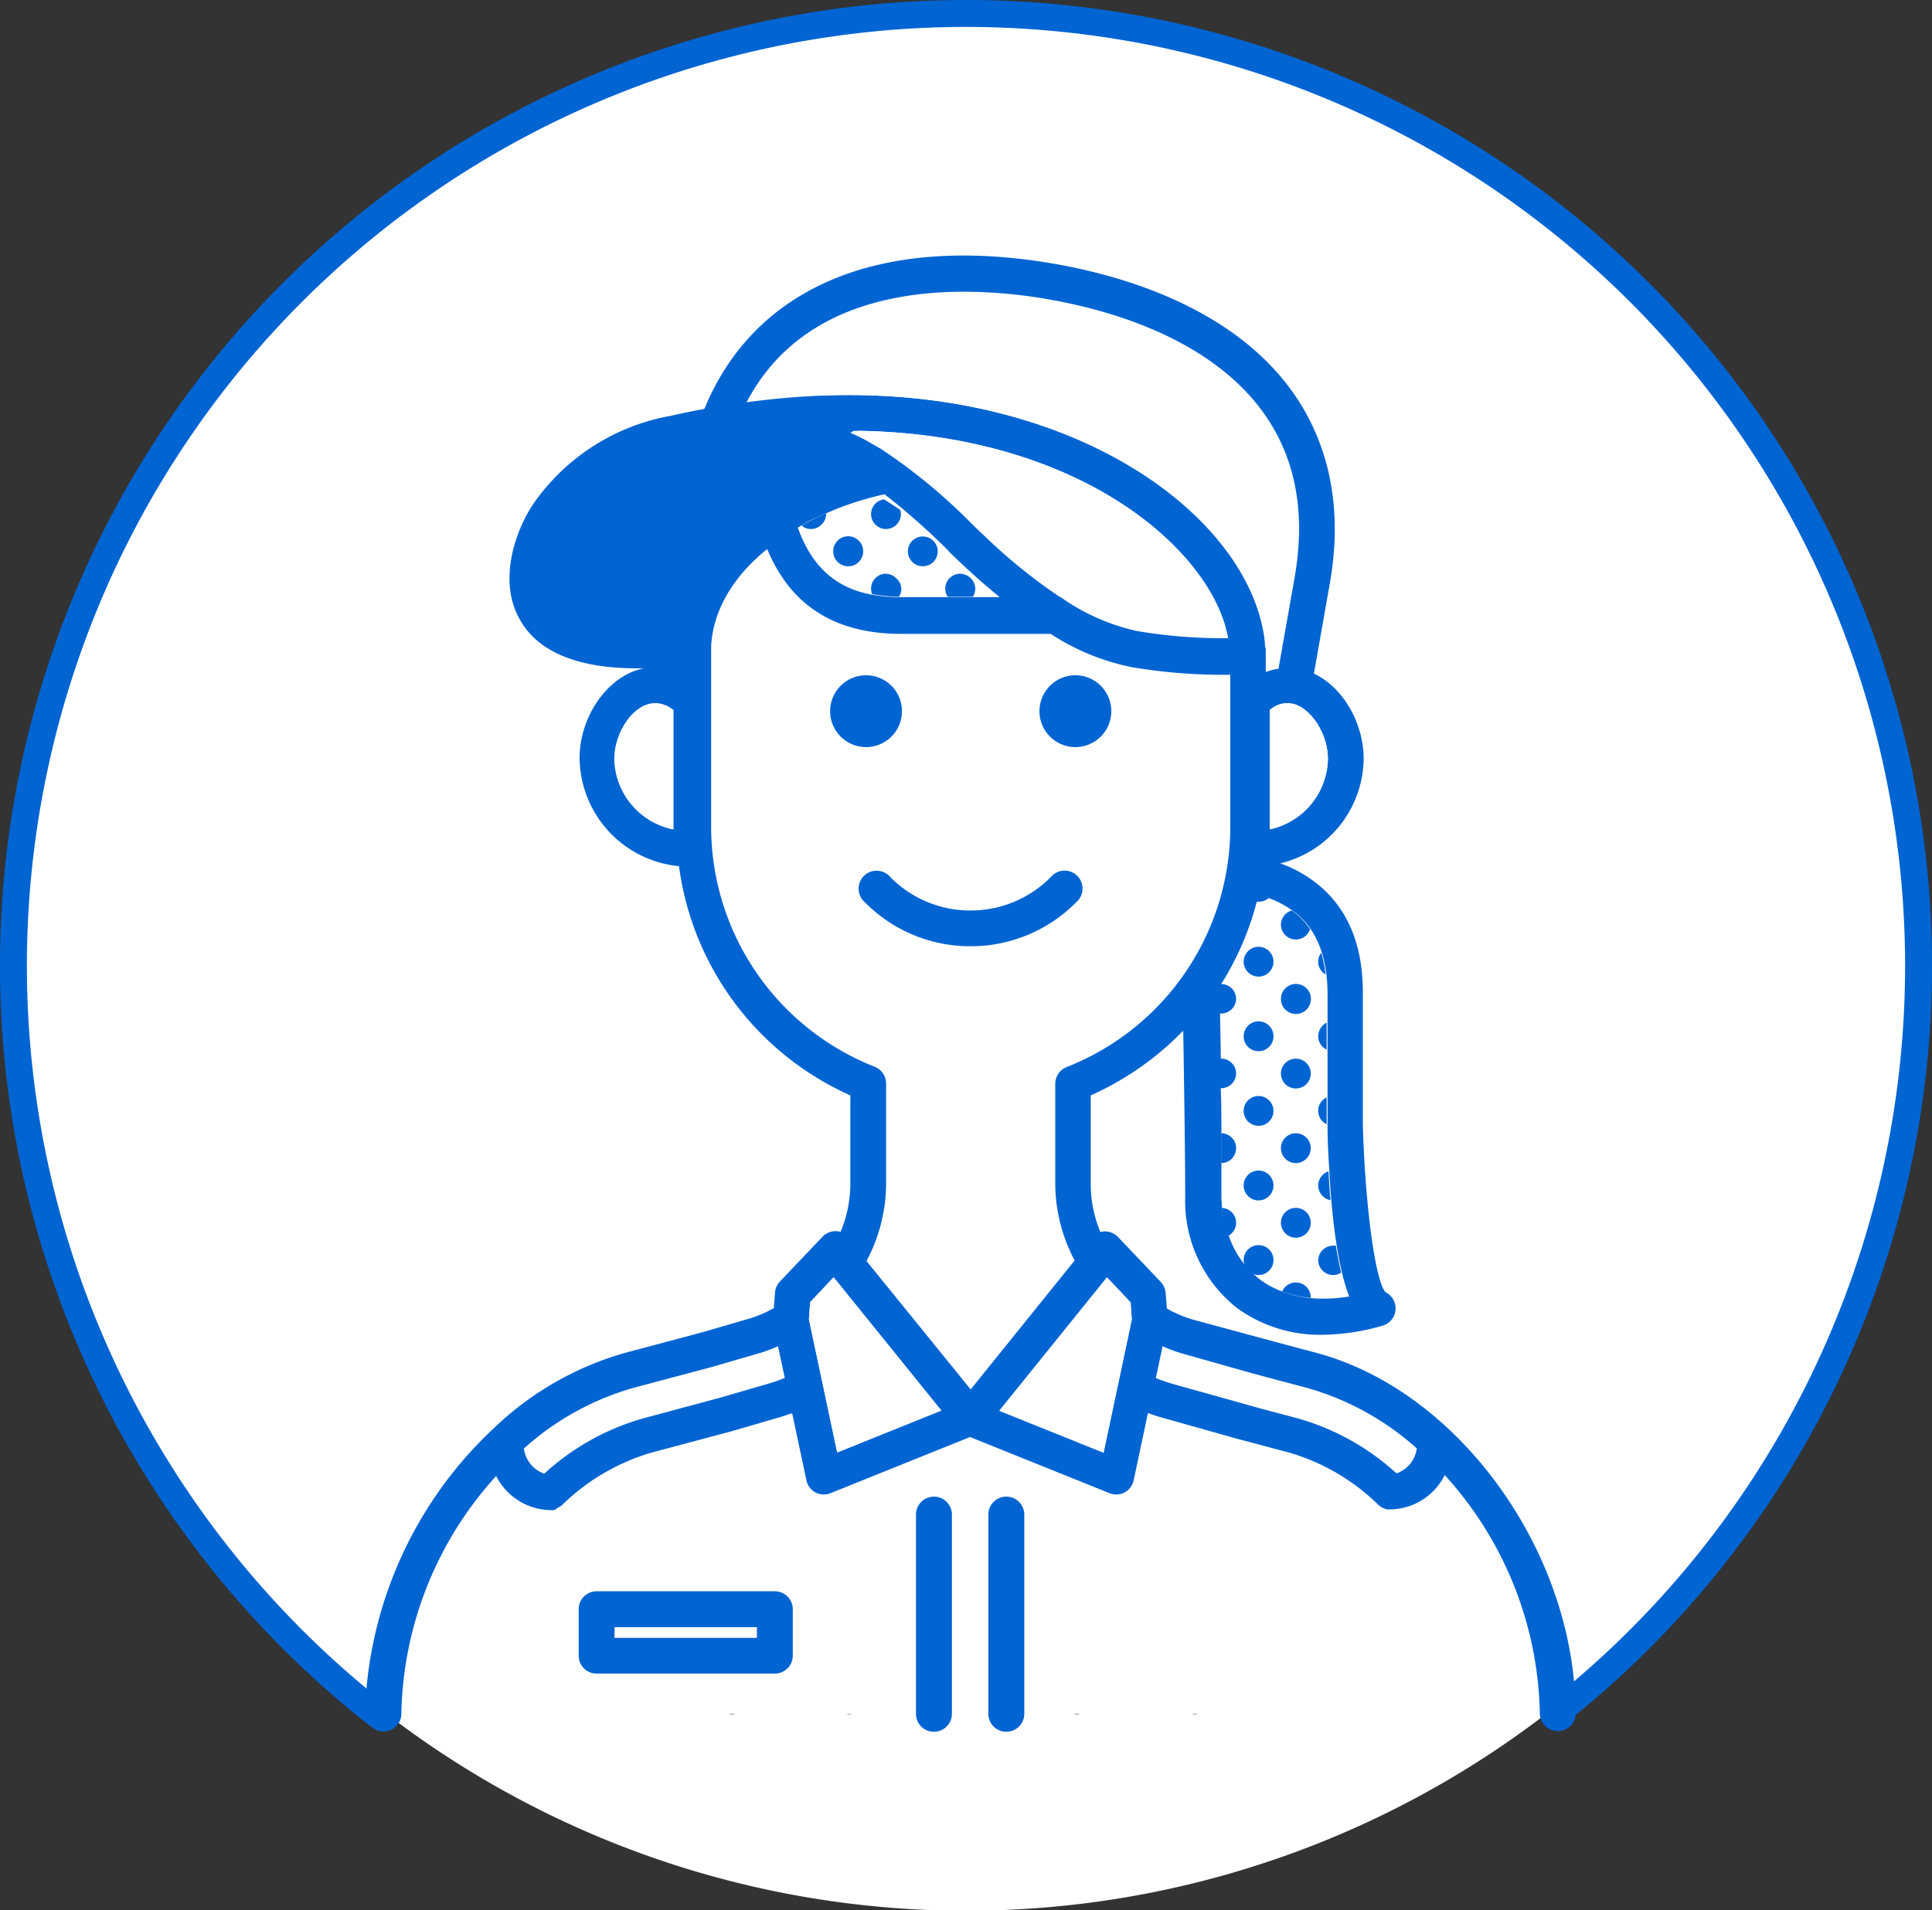 <svg id="レイヤー_1" data-name="レイヤー 1" xmlns="http://www.w3.org/2000/svg" viewBox="0 0 215.14 212.75"><rect x="0" y="0" width="215.14" height="212.75" fill="#333333" stroke="none"/><defs><style>.cls-1,.cls-2{fill:#fff;}.cls-1{stroke:#0064d2;stroke-linecap:round;stroke-linejoin:round;stroke-width:3px;}.cls-3{fill:none;}.cls-4{fill:#0064d2;}</style></defs><g id="job-icon4"><path id="パス_1913" data-name="パス 1913" class="cls-1" d="M41.9,190.87A106.07,106.07,0,0,1,107.57,1.5h0a106.07,106.07,0,0,1,65.67,189.37"/><path id="パス_1914" data-name="パス 1914" class="cls-2" d="M171.18,190H134.81a2,2,0,0,1-1.66.92,1.88,1.88,0,0,1-1.64-.92h-9.9a1.76,1.76,0,0,1-1.73.92,1.93,1.93,0,0,1-1.56-.92h-4.45a2,2,0,0,1-1.57.92h-.07a2,2,0,0,1-1.64-.92h-6.5a1.78,1.78,0,0,1-1.72.92,2,2,0,0,1-1.56-.92H96.36a2,2,0,0,1-1.56.92,1.79,1.79,0,0,1-1.72-.92H83.17a1.94,1.94,0,0,1-.93.79,1.9,1.9,0,0,1-.71.13,2,2,0,0,1-1.65-.92H44a2,2,0,0,1-.8,1,106,106,0,0,0,128.82,0A2,2,0,0,1,171.18,190Z"/><path class="cls-3" d="M120.66,191a1.74,1.74,0,0,0,.56,0h-.71Z"/><path class="cls-3" d="M134,191l.22,0h-.54Z"/><path class="cls-3" d="M95.55,191l.16,0H95A1.35,1.35,0,0,0,95.55,191Z"/><path class="cls-3" d="M82.27,191l.32,0h-.54Z"/><path class="cls-2" d="M82.05,191h.54a1.9,1.9,0,0,0,.39-.11l0,0H94.7A1.79,1.79,0,0,0,95,191h.69a1.57,1.57,0,0,0,.47-.13h5.87V168.69a2,2,0,1,1,4,0v22.19h4V168.69a2,2,0,0,1,4,0v22.19h6a1.81,1.81,0,0,0,.47.13h.71a1.79,1.79,0,0,0,.32-.13h11.67s0,0,0,0a2.85,2.85,0,0,0,.39.11h.54a1.55,1.55,0,0,0,.48-.13h36.82a40.51,40.51,0,0,0-10.59-26.52,6.89,6.89,0,0,1-6,3.82h-.07a1.75,1.75,0,0,1-.32,0h0a2,2,0,0,1-1.14-.64,23.61,23.61,0,0,0-9.78-5.68l-6.19-1.65-7.55-2.13c-.66-.18-1.32-.39-2-.63l-1.59,7.49a2,2,0,0,1-1,1.35,2.07,2.07,0,0,1-.94.23,2.11,2.11,0,0,1-.74-.14l-15.54-6.26-15.54,6.26a2.12,2.12,0,0,1-.75.14,2,2,0,0,1-.93-.23,2,2,0,0,1-1-1.35l-1.59-7.48c-.69.25-1.38.47-2.08.66l-4.74,1.38-8.85,2.36a23.75,23.75,0,0,0-9.93,5.82l-.12.09-.16.12-.18.1L62,168l-.23.07-.14,0a2.45,2.45,0,0,1-.38,0h0a6.9,6.9,0,0,1-6-3.8,40.48,40.48,0,0,0-10.56,26.49H81.56A1.69,1.69,0,0,0,82.05,191Zm-17.6-11.77a2,2,0,0,1,2-2H86.28a2,2,0,0,1,2,2v5.17a2,2,0,0,1-2,2H66.44a2,2,0,0,1-2-2Z"/><path class="cls-2" d="M138.49,140.34a1.66,1.66,0,1,1,1.66,1.67,1.7,1.7,0,0,1-.64-.13c.21.19.42.38.64.55a10.09,10.09,0,0,0,2.63,1.41,1.66,1.66,0,0,1,3.18.66v.05a17.13,17.13,0,0,0,4.18-.19,21.25,21.25,0,0,1-.79-2.62,1.61,1.61,0,0,1-.89.27,1.67,1.67,0,1,1,0-3.33,1.53,1.53,0,0,1,.3,0c-.24-1.49-.44-3.18-.6-5a1.67,1.67,0,0,1-1.37-1.63,1.58,1.58,0,0,1,.14-.65,1.66,1.66,0,0,1,1-.93c-.1-1.63-.17-3.38-.21-5.24a1.65,1.65,0,0,1,0-3V116.9a1.58,1.58,0,0,1-.65-.55,1.68,1.68,0,0,1-.29-.93,1.58,1.58,0,0,1,.14-.65,1.64,1.64,0,0,1,.8-.84v-3.44a17.48,17.48,0,0,0-.12-2,1.64,1.64,0,0,1-.82-1.42,1.7,1.7,0,0,1,.33-1,9.78,9.78,0,0,0-1.24-2.67,1.66,1.66,0,1,1-2-2.08A10.45,10.45,0,0,0,141.3,100a1.7,1.7,0,0,1-1.15.46,1.73,1.73,0,0,1-.32,0,32.51,32.51,0,0,1-4,9.19l.16,0a1.67,1.67,0,0,1,0,3.33,1.6,1.6,0,0,1-.23,0c0,1.66.05,3.35.08,5l.15,0a1.66,1.66,0,0,1,0,3.32h-.1c0,1.74.05,3.42.07,5h0a1.66,1.66,0,0,1,0,3.32h0c0,1.44,0,2.72,0,3.77,0,.41,0,.82.06,1.23a1.65,1.65,0,0,1,.68,3.12,10.71,10.71,0,0,0,1.85,3.27A1.63,1.63,0,0,1,138.49,140.34Zm5.81-2.49a1.66,1.66,0,1,1,1.66-1.66A1.66,1.66,0,0,1,144.3,137.85Zm0-11.63a1.66,1.66,0,1,1-1.66,1.66A1.66,1.66,0,0,1,144.3,126.22Zm-1.66-6.65a1.66,1.66,0,1,1,1.66,1.66A1.66,1.66,0,0,1,142.64,119.57Zm1.66-10a1.67,1.67,0,1,1-1.66,1.66A1.66,1.66,0,0,1,144.3,109.6Zm-4.15-4.15a1.66,1.66,0,1,1-1.66,1.66A1.66,1.66,0,0,1,140.15,105.45Zm-1.53,9.32a1.66,1.66,0,0,1,3.06,0,1.69,1.69,0,0,1-.15,1.58,1.66,1.66,0,0,1-3-.93A1.57,1.57,0,0,1,138.62,114.77Zm3.19,9a1.66,1.66,0,1,1-1.66-1.66A1.67,1.67,0,0,1,141.81,123.73Zm-3.19,7.66a1.66,1.66,0,0,1,3.06,0,1.75,1.75,0,0,1,.13.65,1.66,1.66,0,0,1-3.32,0A1.57,1.57,0,0,1,138.62,131.39Z"/><path class="cls-4" d="M146.93,114.77a1.58,1.58,0,0,0-.14.65,1.68,1.68,0,0,0,.29.93,1.58,1.58,0,0,0,.65.55v-3A1.64,1.64,0,0,0,146.93,114.77Z"/><path class="cls-4" d="M147.61,108.53a13.52,13.52,0,0,0-.49-2.41,1.7,1.7,0,0,0-.33,1A1.64,1.64,0,0,0,147.61,108.53Z"/><path class="cls-4" d="M144.3,112.93a1.67,1.67,0,1,0-1.66-1.67A1.66,1.66,0,0,0,144.3,112.93Z"/><path class="cls-4" d="M142.64,103a1.66,1.66,0,0,0,3.24.49,8.41,8.41,0,0,0-1.42-1.61,6.74,6.74,0,0,0-.62-.47A1.66,1.66,0,0,0,142.64,103Z"/><path class="cls-4" d="M146.93,131.39a1.58,1.58,0,0,0-.14.65,1.67,1.67,0,0,0,1.37,1.63c-.09-1-.16-2.08-.22-3.21A1.66,1.66,0,0,0,146.93,131.39Z"/><path class="cls-4" d="M146.79,123.73a1.67,1.67,0,0,0,.94,1.49v-3A1.66,1.66,0,0,0,146.79,123.73Z"/><path class="cls-4" d="M144.3,129.54a1.66,1.66,0,1,0-1.66-1.66A1.66,1.66,0,0,0,144.3,129.54Z"/><path class="cls-4" d="M144.3,121.23a1.66,1.66,0,1,0-1.66-1.66A1.66,1.66,0,0,0,144.3,121.23Z"/><path class="cls-4" d="M140.15,122.07a1.66,1.66,0,1,0,1.66,1.66A1.66,1.66,0,0,0,140.15,122.07Z"/><path class="cls-4" d="M146.79,140.34a1.67,1.67,0,0,0,1.67,1.67,1.61,1.61,0,0,0,.89-.27c-.22-.91-.42-1.92-.59-3a1.53,1.53,0,0,0-.3,0A1.67,1.67,0,0,0,146.79,140.34Z"/><path class="cls-4" d="M144.3,142.84a1.65,1.65,0,0,0-1.52,1,11.91,11.91,0,0,0,3.18.71v-.05A1.66,1.66,0,0,0,144.3,142.84Z"/><path class="cls-4" d="M144.3,134.53a1.66,1.66,0,1,0,1.66,1.66A1.66,1.66,0,0,0,144.3,134.53Z"/><path class="cls-4" d="M140.15,108.77a1.66,1.66,0,1,0-1.66-1.66A1.66,1.66,0,0,0,140.15,108.77Z"/><path class="cls-4" d="M137.65,111.26A1.66,1.66,0,0,0,136,109.6l-.16,0a2.53,2.53,0,0,1-.13.22q0,1.5.06,3.06a1.6,1.6,0,0,0,.23,0A1.66,1.66,0,0,0,137.65,111.26Z"/><path class="cls-4" d="M141.3,100a12.15,12.15,0,0,0-1.25-.41c-.07.28-.14.56-.22.84a1.73,1.73,0,0,0,.32,0A1.7,1.7,0,0,0,141.3,100Z"/><path class="cls-4" d="M137.65,127.88a1.66,1.66,0,0,0-1.66-1.66h0c0,1.18,0,2.29,0,3.32h0A1.66,1.66,0,0,0,137.65,127.88Z"/><path class="cls-4" d="M137.65,119.57a1.66,1.66,0,0,0-1.66-1.66l-.15,0c0,1.11,0,2.21,0,3.29h.1A1.66,1.66,0,0,0,137.65,119.57Z"/><path class="cls-4" d="M140.15,117.08a1.67,1.67,0,0,0,1.38-.73,1.69,1.69,0,0,0,.15-1.58,1.66,1.66,0,0,0-3.06,0,1.57,1.57,0,0,0-.13.65,1.65,1.65,0,0,0,1.66,1.66Z"/><path class="cls-4" d="M141.81,140.34a1.66,1.66,0,0,0-3.32,0,1.63,1.63,0,0,0,.11.59,10.21,10.21,0,0,0,.91.95,1.7,1.7,0,0,0,.64.13A1.67,1.67,0,0,0,141.81,140.34Z"/><path class="cls-4" d="M137.65,136.19a1.65,1.65,0,0,0-1.58-1.65,12.64,12.64,0,0,0,.68,3.12A1.67,1.67,0,0,0,137.65,136.19Z"/><path class="cls-4" d="M140.15,133.7a1.67,1.67,0,0,0,1.66-1.66,1.75,1.75,0,0,0-.13-.65,1.66,1.66,0,0,0-3.06,0,1.57,1.57,0,0,0-.13.65A1.66,1.66,0,0,0,140.15,133.7Z"/><path class="cls-2" d="M116.77,33.31a55.1,55.1,0,0,0-9.4-.85c-8.59,0-19,2.34-24.23,12.31,1.8-.24,3.58-.43,5.33-.56L88,43.93s17.83-10.76,37.74-1,15.4,29.36,15.4,29.36l-.18-.1c0,.35,0,.66,0,1a1,1,0,0,1,0,.17c0,.17,0,.33,0,.5v1a6.46,6.46,0,0,1,1.42-.37l1.8-10.19c1.49-8.49-.42-15.53-5.69-20.92C133.71,38.44,126.2,35,116.77,33.31Z"/><rect class="cls-2" x="68.43" y="181.23" width="15.85" height="1.19"/><path class="cls-2" d="M97.42,118.82a2,2,0,0,1,1.25,1.85V132a18.39,18.39,0,0,1-2.18,8.43l11.56,14.32,11.58-14.36a18.46,18.46,0,0,1-2.16-8.39V120.67a2,2,0,0,1,1.26-1.85A28.74,28.74,0,0,0,137,92V75.05a60.69,60.69,0,0,1-11-.85,25.89,25.89,0,0,1-9-3.7H100.42c-8.32,0-12.67-4-14.94-9.45-3.52,2.88-5.72,6.38-6.17,10,0,.3,0,.6-.07.91,0,.16,0,.33,0,.49h0c0,.41,0,.83,0,1.25V92A28.74,28.74,0,0,0,97.42,118.82Zm10.65-13.43a16.44,16.44,0,0,1-11.73-4.87,2,2,0,1,1,2.82-2.81,12.52,12.52,0,0,0,8.91,3.7h0A12.55,12.55,0,0,0,117,97.7a2,2,0,1,1,2.82,2.81,16.47,16.47,0,0,1-11.75,4.88Zm11.68-30.18a4,4,0,1,1-4,4A4,4,0,0,1,119.75,75.21Zm-23.31,0a4,4,0,1,1-4,4A4,4,0,0,1,96.44,75.21Z"/><path class="cls-2" d="M80.34,155.63l4.74-1.38a20.9,20.9,0,0,0,2.31-.78l-.75-3.53a16.25,16.25,0,0,1-2.42.87l-4.91,1.43-8.68,2.31a30.88,30.88,0,0,0-12.29,6.78,3.41,3.41,0,0,0,2.27,2.78A27.34,27.34,0,0,1,71.53,158Z"/><path class="cls-2" d="M145.51,154.55,141,153.36l-1.7-.46-7.44-2.1a16.41,16.41,0,0,1-2.43-.88l-.75,3.54a17.49,17.49,0,0,0,2.18.74l9.36,2.62L144.6,158a27.28,27.28,0,0,1,10.91,6.12,3.41,3.41,0,0,0,2.26-2.8A30.82,30.82,0,0,0,145.51,154.55Z"/><path class="cls-2" d="M98.45,55.05A35.88,35.88,0,0,0,93,56.74l-1,.43s0,.06,0,.09a1.65,1.65,0,0,1-.49,1.17,1.61,1.61,0,0,1-.53.36,1.66,1.66,0,0,1-.64.13h0a1.75,1.75,0,0,1-.65-.13,1.51,1.51,0,0,1-.28-.15l-.14-.12-.33.19c1.55,4.32,4.17,6.68,8.16,7.46a1.73,1.73,0,0,1-.11-.6,1.66,1.66,0,1,1,3.32,0,1.71,1.71,0,0,1-.26.89h5.51a1.64,1.64,0,0,1,0-1.83,1.57,1.57,0,0,1,.2-.25,2.43,2.43,0,0,1,.25-.2,1.25,1.25,0,0,1,.28-.15,1.57,1.57,0,0,1,.64-.14h0a1.76,1.76,0,0,1,1.18.49,1.67,1.67,0,0,1,.49,1.18,1.64,1.64,0,0,1-.27.9h3c-1.59-1.29-3.08-2.62-4.39-3.86l-1.28-1.22A76.55,76.55,0,0,0,98.45,55.05Zm-5.66,6.36a1.67,1.67,0,1,1,1.66,1.66A1.66,1.66,0,0,1,92.79,61.41Zm11.63,0a1.66,1.66,0,1,1-1.66-1.66A1.66,1.66,0,0,1,104.42,61.41Zm-4.15-4.15a1.66,1.66,0,1,1-1.86-1.64l1.78,1.16A1.51,1.51,0,0,1,100.27,57.26Z"/><path class="cls-2" d="M136.77,71.07c-.08-.43-.2-.87-.32-1.31L95.55,48h-.47l-.39.2c.48.23,1,.45,1.46.7s.85.48,1.27.72l.68.39a63,63,0,0,1,10.31,8.53l1.27,1.2a60.39,60.39,0,0,0,8.37,6.76h0a23.36,23.36,0,0,0,8.53,3.79A57.08,57.08,0,0,0,136.77,71.07Z"/><path class="cls-4" d="M175.34,188c-1.28-16.94-13.7-33.33-28.81-37.34l-4.47-1.19L132.94,147a13,13,0,0,1-3-1.26L129.8,144a2.09,2.09,0,0,0-.54-1.22l-4.76-5a2,2,0,0,0-1.62-.62,1.86,1.86,0,0,0-.34.07,13.84,13.84,0,0,1-1.08-5.2V122a33.08,33.08,0,0,0,10.3-7.21c.12,7.08.22,14.51.22,18.53a15.19,15.19,0,0,0,5.74,12.34,15.64,15.64,0,0,0,9.57,3,24.47,24.47,0,0,0,6.62-1,2,2,0,0,0,.36-3.74c-1.28-1.59-2.33-11-2.51-18.84V110.49c0-5.06-1.57-9-4.66-11.7a14.47,14.47,0,0,0-4.52-2.63,12.13,12.13,0,0,0,9.27-11.64c0-4-2.31-8-5.54-9.49l1.78-10.09c1.71-9.69-.63-18.12-6.76-24.4-5.35-5.48-13.61-9.34-23.87-11.15C98,26,84,32,78.44,45.54c-1.24.23-2.48.48-3.73.77h0a23.68,23.68,0,0,0-15,9.36c-2.06,2.77-4.31,8.53-2,13,1.93,3.83,6.4,5.77,13.31,5.77h.65a7.57,7.57,0,0,0-1.23.37c-3.42,1.42-5.9,5.48-5.9,9.66a12.23,12.23,0,0,0,11.07,12A32.66,32.66,0,0,0,94.69,122v10a13.94,13.94,0,0,1-1.09,5.21,1.61,1.61,0,0,0-.38-.08,2,2,0,0,0-1.63.62l-4.76,5A2,2,0,0,0,86.3,144l-.13,1.69a13,13,0,0,1-3,1.25l-4.91,1.43-8.63,2.3A34.86,34.86,0,0,0,55,159.06l-.15.14a45.24,45.24,0,0,0-14,28.43c-.09,1.08-.14,2.17-.14,3.25a1.9,1.9,0,0,0,.11.63,2,2,0,0,0,3.74.08,2.08,2.08,0,0,0,.13-.71h0a40.48,40.48,0,0,1,10.56-26.49,6.9,6.9,0,0,0,6,3.8h0a2.45,2.45,0,0,0,.38,0l.14,0L62,168l.15-.08.18-.1.16-.12.12-.09a23.75,23.75,0,0,1,9.93-5.82l8.85-2.36,4.74-1.38c.7-.19,1.39-.41,2.08-.66l1.59,7.48a2,2,0,0,0,1,1.35,2,2,0,0,0,.93.23,2.12,2.12,0,0,0,.75-.14l15.54-6.26,15.54,6.26a2.11,2.11,0,0,0,.74.14,2.07,2.07,0,0,0,.94-.23,2,2,0,0,0,1-1.35l1.59-7.49c.65.24,1.31.45,2,.63l7.55,2.13,6.19,1.65a23.61,23.61,0,0,1,9.78,5.68,2,2,0,0,0,1.14.64h0a1.75,1.75,0,0,0,.32,0h.07a6.89,6.89,0,0,0,6-3.82,40.51,40.51,0,0,1,10.59,26.52h0a2,2,0,0,0,2,2,2,2,0,0,0,2-2C175.45,189.94,175.41,189,175.34,188ZM155.51,164.1A27.28,27.28,0,0,0,144.6,158l-4.35-1.16-9.36-2.62a17.49,17.49,0,0,1-2.18-.74l.75-3.54a16.41,16.41,0,0,0,2.43.88l7.44,2.1,1.7.46,4.48,1.19a30.82,30.82,0,0,1,12.26,6.75A3.41,3.41,0,0,1,155.51,164.1Zm-97.17-2.77a30.88,30.88,0,0,1,12.29-6.78l8.68-2.31,4.91-1.43a16.25,16.25,0,0,0,2.42-.87l.75,3.53a20.9,20.9,0,0,1-2.31.78l-4.74,1.38L71.53,158a27.34,27.34,0,0,0-10.92,6.13A3.41,3.41,0,0,1,58.34,161.33Zm31.74-14.39.14-1.91,2.61-2.77,12,14.84-11.59,4.67Zm57.79-62.42a8.19,8.19,0,0,1-6.47,7.85V79.08a2.89,2.89,0,0,1,3-.54C146.32,79.33,147.87,82,147.87,84.52Zm-29.8-18h0a60.39,60.39,0,0,1-8.37-6.76l-1.27-1.2A63,63,0,0,0,98.1,50l-.68-.39c-.42-.24-.84-.49-1.27-.72s-1-.47-1.46-.7l.39-.2h.47c23.57.34,38.1,12.15,40.9,21.78.12.44.24.88.32,1.31a57.08,57.08,0,0,1-10.17-.8A23.36,23.36,0,0,1,118.07,66.48Zm-12.41-5.09,1.28,1.22c1.31,1.24,2.8,2.57,4.39,3.86H100a17.87,17.87,0,0,1-3-.29c-4-.78-6.61-3.14-8.16-7.46l.33-.19C90.09,58,91,57.59,92,57.17l1-.43a35.88,35.88,0,0,1,5.5-1.69A76.55,76.55,0,0,1,105.66,61.39Zm30.41,73.15c0-.41-.06-.82-.06-1.23,0-1.05,0-2.33,0-3.77,0-1,0-2.14,0-3.32,0-1.58,0-3.26-.07-5,0-1.08,0-2.18,0-3.29,0-1.68-.06-3.37-.08-5q0-1.56-.06-3.06a2.53,2.53,0,0,0,.13-.22,32.51,32.51,0,0,0,4-9.19c.08-.28.15-.56.22-.84a12.15,12.15,0,0,1,1.25.41,10.45,10.45,0,0,1,2.54,1.37,6.74,6.74,0,0,1,.62.47,8.41,8.41,0,0,1,1.42,1.61,9.78,9.78,0,0,1,1.24,2.67,13.52,13.52,0,0,1,.49,2.41,17.48,17.48,0,0,1,.12,2v14.73c0,1.86.11,3.61.21,5.24.06,1.13.13,2.19.22,3.21.16,1.86.36,3.55.6,5,.17,1.11.37,2.12.59,3a21.25,21.25,0,0,0,.79,2.62,17.13,17.13,0,0,1-4.18.19,11.91,11.91,0,0,1-3.18-.71,10.09,10.09,0,0,1-2.63-1.41c-.22-.17-.43-.36-.64-.55a10.21,10.21,0,0,1-.91-.95,10.71,10.71,0,0,1-1.85-3.27A12.64,12.64,0,0,1,136.07,134.54Zm8.1-70.29-1.8,10.19a6.46,6.46,0,0,0-1.42.37v-1c0-.17,0-.33,0-.5a1,1,0,0,0,0-.17c0-.29,0-.6,0-1a.66.66,0,0,1,0-.14c0-.14,0-.32-.05-.51C139.42,58.26,121.36,44,94.58,44q-3,0-6.11.24c-1.75.13-3.53.32-5.33.56,5.23-10,15.64-12.31,24.23-12.31a55.1,55.1,0,0,1,9.4.85c9.43,1.67,16.94,5.13,21.71,10C143.75,48.72,145.66,55.76,144.17,64.25Zm-72.3,14.3A2.8,2.8,0,0,1,73,78.32a3.15,3.15,0,0,1,2,.77V92.37a8.18,8.18,0,0,1-6.47-7.85C68.44,82,70,79.33,71.87,78.55Zm7.32-4.79c0-.42,0-.84,0-1.25h0c0-.16,0-.33,0-.49,0-.31.05-.61.07-.91.45-3.67,2.65-7.17,6.17-10,2.27,5.45,6.62,9.45,14.94,9.45H117a25.89,25.89,0,0,0,9,3.7,60.69,60.69,0,0,0,11,.85V92a28.74,28.74,0,0,1-18.23,26.85,2,2,0,0,0-1.26,1.85V132a18.46,18.46,0,0,0,2.16,8.39l-11.58,14.36L96.49,140.45A18.39,18.39,0,0,0,98.67,132V120.67a2,2,0,0,0-1.25-1.85A28.74,28.74,0,0,1,79.19,92Zm32.1,83.34,12-14.84,2.62,2.77.13,1.91-3.14,14.83Z"/><path class="cls-2" d="M74.91,92.37V79.09a3.15,3.15,0,0,0-2-.77,2.8,2.8,0,0,0-1.08.23c-1.89.78-3.43,3.46-3.43,6A8.18,8.18,0,0,0,74.91,92.37Z"/><path class="cls-4" d="M66.44,186.4H86.28a2,2,0,0,0,2-2v-5.17a2,2,0,0,0-2-2H66.44a2,2,0,0,0-2,2v5.17A2,2,0,0,0,66.44,186.4Zm2-5.17H84.29v1.19H68.43Z"/><path class="cls-4" d="M106,168.69a2,2,0,1,0-4,0v22.19h0a2,2,0,1,0,4,0h0Z"/><path class="cls-4" d="M114.06,168.69a2,2,0,0,0-4,0v22.19h0a2,2,0,1,0,4,0h0Z"/><path class="cls-2" d="M141.4,79.08V92.37a8.19,8.19,0,0,0,6.47-7.85c0-2.51-1.55-5.19-3.44-6A2.89,2.89,0,0,0,141.4,79.08Z"/><path class="cls-2" d="M125.69,42.88c-19.91-9.71-37.74,1-37.74,1l.52.28Q91.58,44,94.58,44c26.78,0,44.84,14.29,46.27,27.52,0,.19,0,.37.05.51a.66.66,0,0,0,0,.14l.18.1S145.6,52.59,125.69,42.88Z"/><path class="cls-2" d="M136.45,69.76c-2.8-9.63-17.33-21.44-40.9-21.78Z"/><polygon class="cls-2" points="93.22 161.77 104.81 157.1 92.83 142.26 90.22 145.03 90.08 146.94 93.22 161.77"/><polygon class="cls-2" points="126.02 146.94 125.88 145.03 123.26 142.26 111.29 157.1 122.87 161.77 126.02 146.94"/><path class="cls-4" d="M108.09,64.39a1.76,1.76,0,0,0-1.18-.49h0a1.57,1.57,0,0,0-.64.14,1.25,1.25,0,0,0-.28.15,2.43,2.43,0,0,0-.25.2,1.57,1.57,0,0,0-.2.25,1.64,1.64,0,0,0,0,1.83h2.79a1.64,1.64,0,0,0,.27-.9A1.67,1.67,0,0,0,108.09,64.39Z"/><path class="cls-4" d="M99.78,64.39a1.65,1.65,0,0,0-1.17-.49A1.66,1.66,0,0,0,97,65.57a1.73,1.73,0,0,0,.11.6,17.87,17.87,0,0,0,3,.29,1.71,1.71,0,0,0,.26-.89A1.67,1.67,0,0,0,99.78,64.39Z"/><path class="cls-4" d="M97,57.26a1.66,1.66,0,0,0,3.32,0,1.51,1.51,0,0,0-.08-.48l-1.78-1.16A1.65,1.65,0,0,0,97,57.26Z"/><path class="cls-4" d="M96.12,61.41a1.67,1.67,0,1,0-1.67,1.66A1.66,1.66,0,0,0,96.12,61.41Z"/><path class="cls-4" d="M101.1,61.41a1.66,1.66,0,1,0,1.66-1.66A1.66,1.66,0,0,0,101.1,61.41Z"/><path class="cls-4" d="M89.65,58.79a1.75,1.75,0,0,0,.65.13h0a1.66,1.66,0,0,0,.64-.13,1.61,1.61,0,0,0,.53-.36A1.65,1.65,0,0,0,92,57.26s0-.06,0-.09c-1,.42-1.86.87-2.72,1.35l.14.12A1.51,1.51,0,0,0,89.65,58.79Z"/><path class="cls-4" d="M96.44,83.21a4,4,0,1,0-4-4A4,4,0,0,0,96.44,83.21Z"/><path class="cls-4" d="M119.75,83.21a4,4,0,1,0-4-4A4,4,0,0,0,119.75,83.21Z"/><path class="cls-4" d="M119.82,100.51A2,2,0,1,0,117,97.7a12.55,12.55,0,0,1-8.93,3.71h0a12.52,12.52,0,0,1-8.91-3.7,2,2,0,1,0-2.82,2.81,16.44,16.44,0,0,0,11.73,4.87h0A16.47,16.47,0,0,0,119.82,100.51Z"/></g></svg>